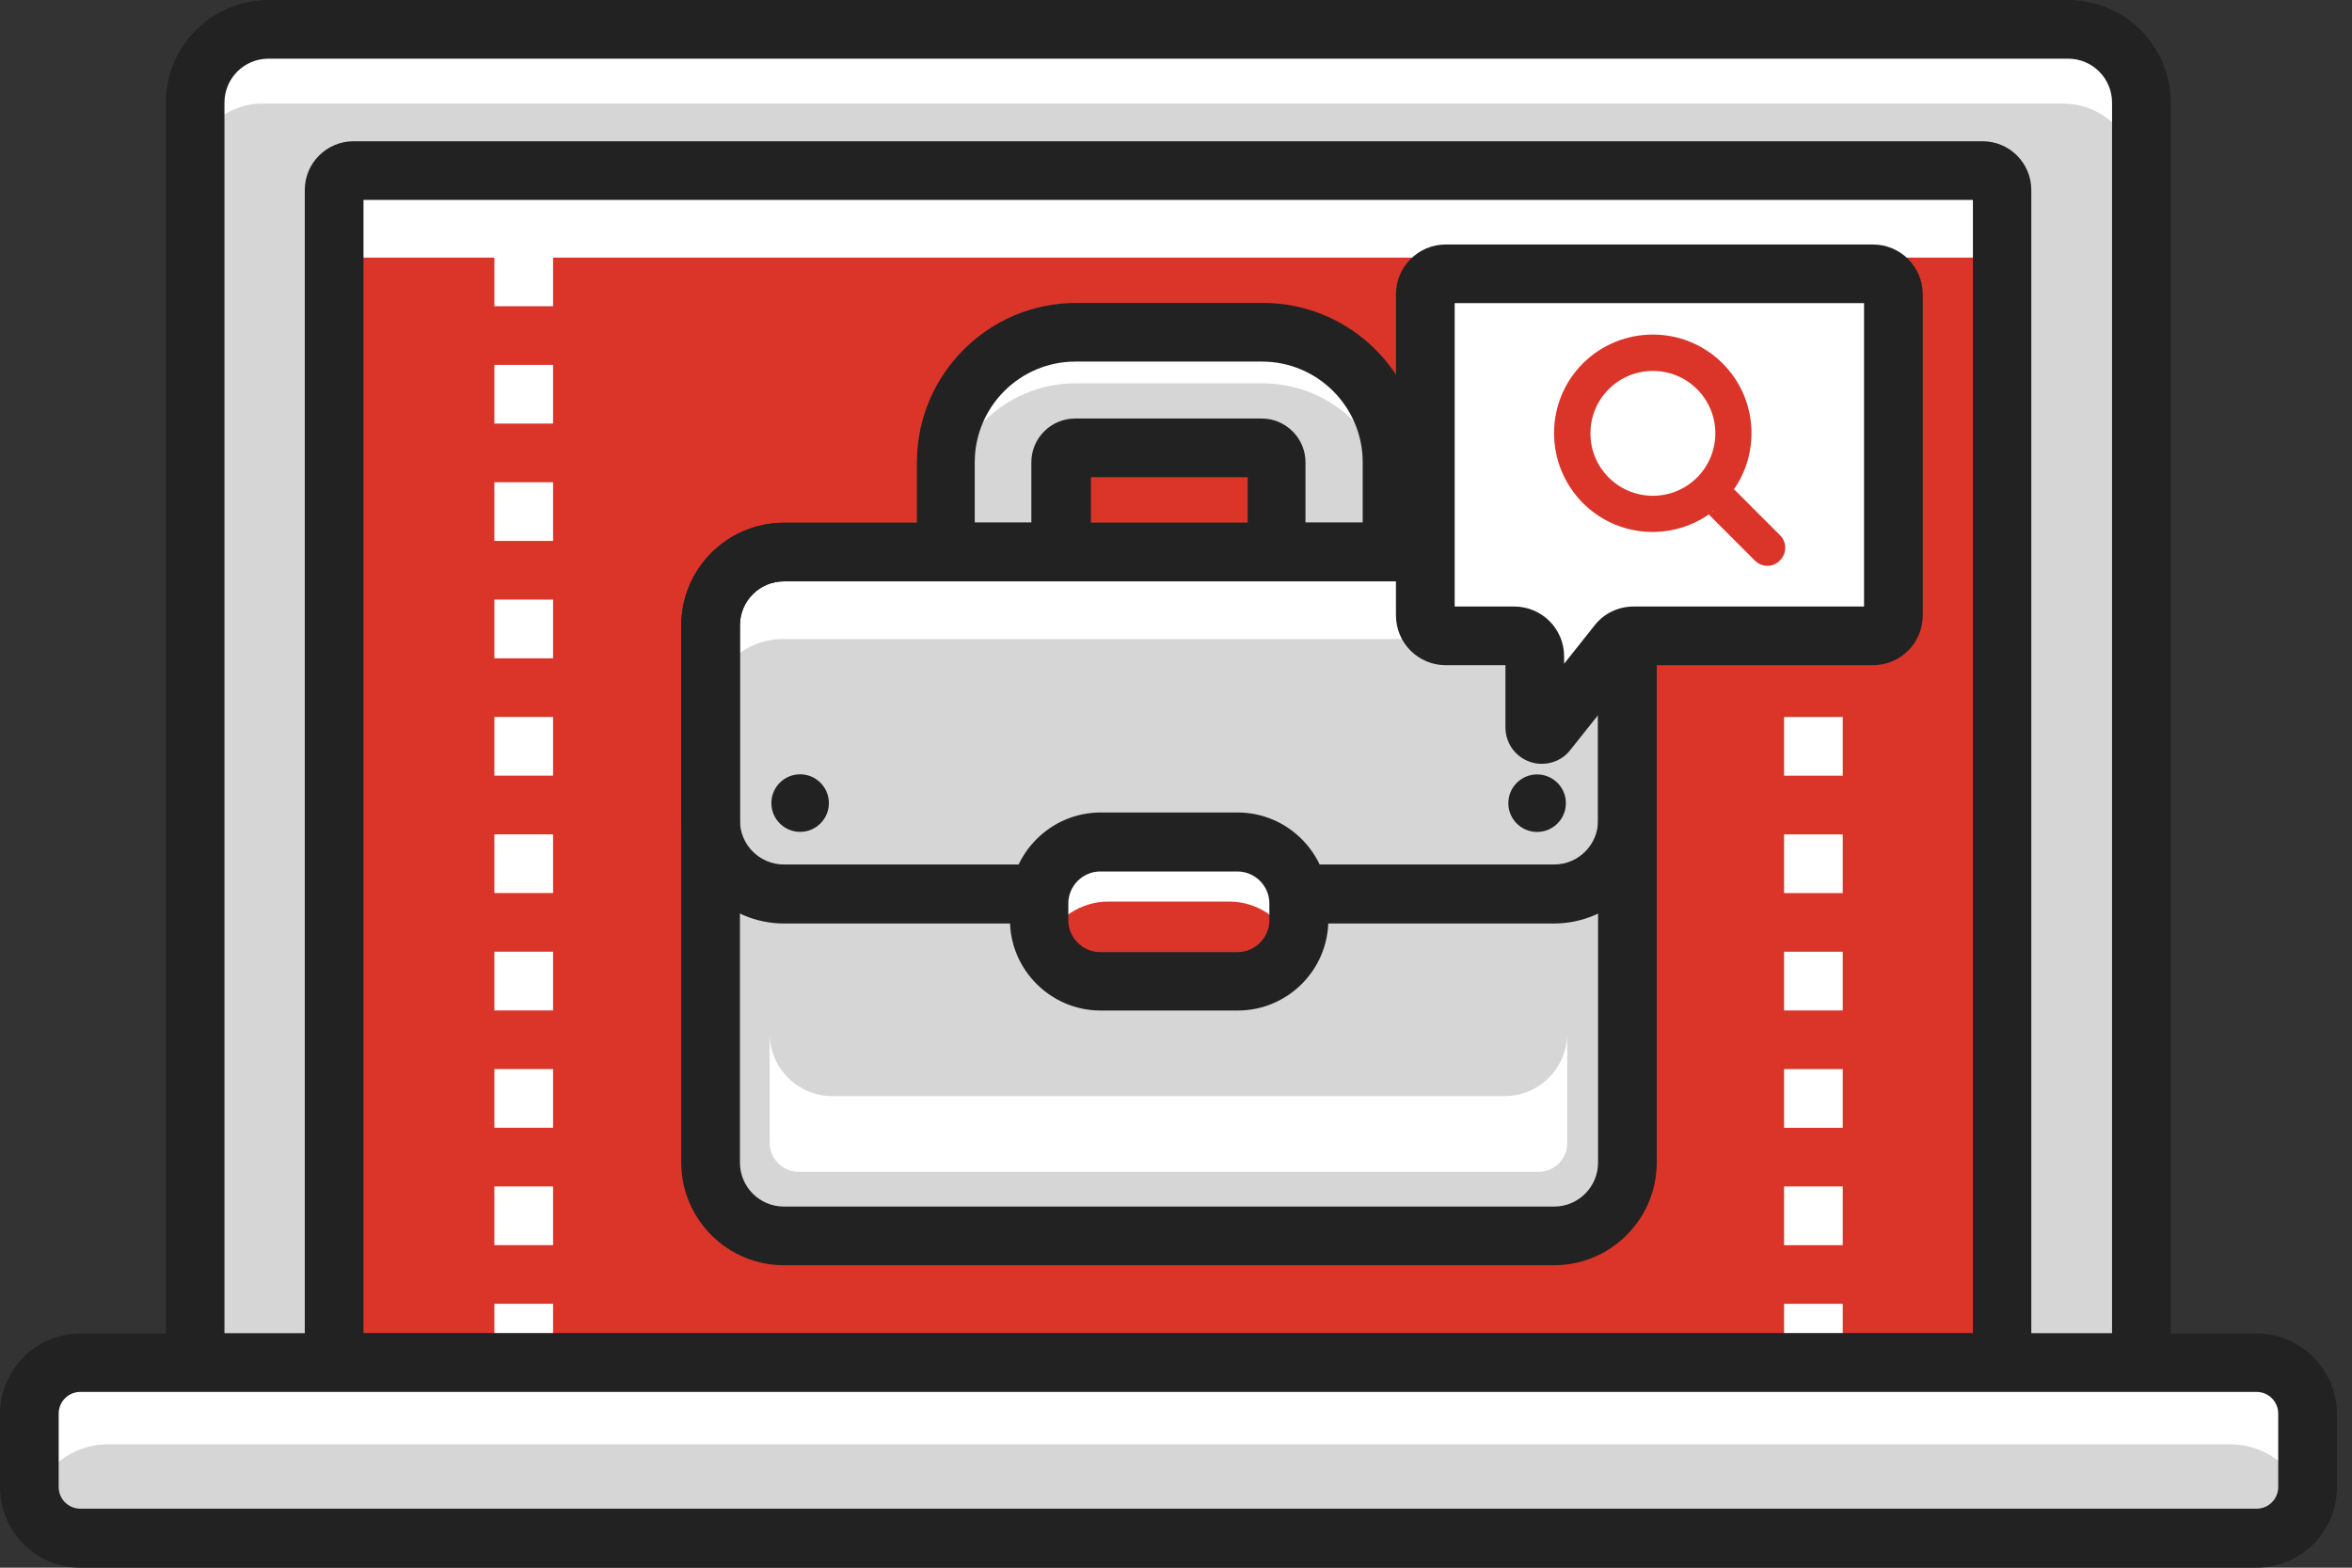 <svg width="60" height="40" viewBox="0 0 60 40" fill="none" xmlns="http://www.w3.org/2000/svg">
<rect x="0" y="0" width="60" height="40" fill="#333333" stroke="none"/>
<path d="M54.649 34.767H4.998V2.62C4.998 1.587 5.837 0.749 6.87 0.749H52.777C53.81 0.749 54.649 1.587 54.649 2.62L54.649 34.767H54.649Z" fill="#D6D6D6"/>
<path d="M52.617 1.144H6.71C5.676 1.144 4.838 1.982 4.838 3.015V4.513C4.838 3.479 5.676 2.641 6.71 2.641H52.624C53.658 2.641 54.496 3.479 54.496 4.513V3.015C54.489 1.982 53.65 1.144 52.617 1.144H52.617Z" fill="white"/>
<path d="M55.377 35.516H4.229V2.62C4.229 1.175 5.404 0 6.849 0H52.756C54.201 0 55.377 1.175 55.377 2.62V35.516H55.377ZM5.726 34.019H53.879V2.62C53.879 1.999 53.378 1.497 52.756 1.497L6.849 1.497C6.227 1.497 5.726 1.999 5.726 2.62L5.726 34.019H5.726Z" fill="#222222"/>
<path d="M51.083 34.766H8.529V4.85C8.529 4.573 8.754 4.355 9.023 4.355H50.581C50.858 4.355 51.075 4.58 51.075 4.85L51.075 34.766H51.083H51.083Z" fill="#DB352A"/>
<path d="M47.009 34.765H45.512V33.268H47.009V34.765ZM47.009 31.771H45.512V30.273H47.009V31.771ZM47.009 28.776H45.512V27.279L47.009 27.279V28.776ZM47.009 25.782H45.512V24.284H47.009V25.782ZM47.009 22.787H45.512V21.29H47.009V22.787ZM47.009 19.792H45.512V18.295L47.009 18.295V19.792ZM47.009 16.798H45.512V15.3H47.009V16.798ZM47.009 13.803H45.512V12.306H47.009V13.803ZM47.009 10.809H45.512V9.311L47.009 9.311V10.809ZM47.009 7.814H45.512V6.317H47.009V7.814ZM47.009 4.819H45.512V4.348H47.009V4.819Z" fill="white"/>
<path d="M14.109 34.764H12.611V33.267H14.109V34.764ZM14.109 31.77H12.611V30.273H14.109V31.77ZM14.109 28.775H12.611V27.278L14.109 27.278V28.775ZM14.109 25.781H12.611V24.283H14.109V25.781ZM14.109 22.786H12.611V21.289H14.109V22.786ZM14.109 19.791H12.611V18.294L14.109 18.294V19.791ZM14.109 16.797H12.611V15.299H14.109V16.797ZM14.109 13.802H12.611V12.305H14.109V13.802ZM14.109 10.808H12.611V9.31L14.109 9.31V10.808ZM14.109 7.813H12.611V6.316H14.109V7.813ZM14.109 4.818H12.611V4.347H14.109V4.818Z" fill="white"/>
<path d="M50.491 4.357H9.121C8.799 4.357 8.529 4.619 8.529 4.948V7.164C8.529 6.842 8.791 6.573 9.121 6.573H50.499C50.821 6.573 51.09 6.835 51.09 7.164V4.948C51.083 4.619 50.821 4.357 50.491 4.357Z" fill="white"/>
<path d="M51.826 35.512H7.775V4.847C7.775 4.158 8.337 3.604 9.018 3.604H50.576C51.265 3.604 51.819 4.165 51.819 4.847V35.512H51.826H51.826ZM9.273 34.014H50.329V5.101H9.273V34.014Z" fill="#222222"/>
<path d="M57.573 39.254H2.068C1.35 39.254 0.766 38.67 0.766 37.951V36.08C0.766 35.361 1.35 34.777 2.068 34.777L57.581 34.777C58.3 34.777 58.884 35.361 58.884 36.08V37.951C58.884 38.67 58.3 39.254 57.573 39.254Z" fill="#D6D6D6"/>
<path d="M56.885 35.309H2.757C1.657 35.309 0.766 36.2 0.766 37.3V37.795C0.766 37.974 0.788 38.154 0.833 38.319C1.065 37.473 1.836 36.851 2.757 36.851L56.892 36.851C57.813 36.851 58.584 37.473 58.816 38.319C58.861 38.154 58.883 37.974 58.883 37.795V37.3C58.883 36.2 57.985 35.309 56.885 35.309H56.885Z" fill="white"/>
<path d="M57.556 40H2.051C0.921 40 0 39.079 0 37.948V36.077C0 34.946 0.921 34.025 2.051 34.025H57.564C58.694 34.025 59.615 34.946 59.615 36.077V37.948C59.615 39.079 58.694 40 57.556 40ZM2.051 35.515C1.744 35.515 1.497 35.762 1.497 36.069V37.941C1.497 38.248 1.744 38.495 2.051 38.495H57.564C57.871 38.495 58.118 38.248 58.118 37.941V36.069C58.118 35.762 57.871 35.515 57.564 35.515H2.051Z" fill="#222222"/>
<path d="M39.639 31.534H19.995C18.962 31.534 18.123 30.696 18.123 29.663V15.955C18.123 14.921 18.962 14.083 19.995 14.083H39.639C40.672 14.083 41.511 14.921 41.511 15.955V29.663C41.511 30.696 40.672 31.534 39.639 31.534Z" fill="#D6D6D6"/>
<path d="M39.669 14.083H19.965C18.947 14.083 18.123 14.906 18.123 15.925V18.148C18.123 17.13 18.947 16.306 19.965 16.306L39.669 16.306C40.688 16.306 41.511 17.13 41.511 18.148V15.925C41.511 14.906 40.688 14.083 39.669 14.083Z" fill="white"/>
<path d="M20.381 29.9H39.248C39.652 29.9 39.981 29.57 39.981 29.166V26.366C39.981 27.25 39.263 27.968 38.379 27.968L21.235 27.968C20.352 27.968 19.633 27.25 19.633 26.366V29.166C19.64 29.57 19.97 29.9 20.381 29.9Z" fill="white"/>
<path d="M39.644 32.283H19.999C18.554 32.283 17.379 31.108 17.379 29.663L17.379 15.955C17.379 14.51 18.554 13.335 19.999 13.335H39.644C41.089 13.335 42.264 14.51 42.264 15.955V29.663C42.264 31.108 41.089 32.283 39.644 32.283ZM19.999 14.832C19.378 14.832 18.876 15.334 18.876 15.955V29.663C18.876 30.285 19.378 30.786 19.999 30.786L39.644 30.786C40.265 30.786 40.767 30.285 40.767 29.663V15.955C40.767 15.334 40.265 14.832 39.644 14.832L19.999 14.832Z" fill="#222222"/>
<path d="M39.644 23.563H19.999C18.554 23.563 17.379 22.387 17.379 20.943V15.964C17.379 14.519 18.554 13.344 19.999 13.344L39.644 13.344C41.089 13.344 42.264 14.519 42.264 15.964V20.943C42.264 22.387 41.089 23.563 39.644 23.563ZM19.999 14.834C19.378 14.834 18.876 15.335 18.876 15.957V20.935C18.876 21.556 19.378 22.058 19.999 22.058L39.644 22.058C40.265 22.058 40.767 21.556 40.767 20.935V15.957C40.767 15.335 40.265 14.834 39.644 14.834L19.999 14.834Z" fill="#222222"/>
<path d="M35.501 14.083H32.558V11.8C32.558 11.598 32.394 11.433 32.192 11.433L27.43 11.433C27.228 11.433 27.063 11.598 27.063 11.8V14.083L24.121 14.083V11.8C24.121 9.973 25.611 8.483 27.438 8.483H32.199C34.026 8.483 35.516 9.973 35.516 11.8V14.083H35.501H35.501Z" fill="#D6D6D6"/>
<path d="M32.203 8.492H27.442C25.615 8.492 24.125 9.982 24.125 11.809V13.096C24.125 11.27 25.615 9.78 27.442 9.78L32.203 9.78C34.03 9.78 35.52 11.27 35.52 13.096V11.809C35.52 9.975 34.03 8.492 32.203 8.492Z" fill="white"/>
<path d="M36.267 14.826H31.828V12.176H27.83V14.826H23.391V11.794C23.391 9.556 25.21 7.729 27.456 7.729H32.217C34.456 7.729 36.282 9.548 36.282 11.794L36.282 14.826H36.267H36.267ZM33.318 13.329H34.763V11.794C34.763 10.379 33.61 9.226 32.195 9.226H27.433C26.018 9.226 24.866 10.379 24.866 11.794V13.329H26.31V11.794C26.31 11.18 26.812 10.679 27.426 10.679H32.187C32.801 10.679 33.303 11.18 33.303 11.794V13.329H33.318H33.318Z" fill="#222222"/>
<path d="M39.212 21.227C39.617 21.227 39.946 20.899 39.946 20.494C39.946 20.088 39.617 19.76 39.212 19.76C38.807 19.76 38.478 20.088 38.478 20.494C38.478 20.899 38.807 21.227 39.212 21.227Z" fill="#222222"/>
<path d="M20.411 21.225C20.817 21.225 21.145 20.896 21.145 20.491C21.145 20.086 20.817 19.757 20.411 19.757C20.006 19.757 19.678 20.086 19.678 20.491C19.678 20.896 20.006 21.225 20.411 21.225Z" fill="#222222"/>
<path d="M31.563 25.032H28.067C27.206 25.032 26.502 24.328 26.502 23.468V23.041C26.502 22.18 27.206 21.476 28.067 21.476H31.563C32.424 21.476 33.127 22.18 33.127 23.041V23.468C33.127 24.336 32.424 25.032 31.563 25.032Z" fill="#DB352A"/>
<path d="M31.351 21.484H28.274C27.294 21.484 26.5 22.277 26.5 23.258C26.5 23.528 26.56 23.79 26.672 24.022C26.957 23.423 27.571 23.004 28.274 23.004H31.351C32.062 23.004 32.669 23.415 32.953 24.022C33.066 23.79 33.126 23.535 33.126 23.258C33.133 22.277 32.332 21.484 31.351 21.484Z" fill="white"/>
<path d="M31.573 25.784H28.077C26.804 25.784 25.764 24.744 25.764 23.471V23.044C25.764 21.772 26.804 20.731 28.077 20.731L31.573 20.731C32.846 20.731 33.886 21.772 33.886 23.044V23.471C33.886 24.751 32.846 25.784 31.573 25.784ZM28.07 22.236C27.62 22.236 27.253 22.603 27.253 23.052V23.479C27.253 23.928 27.62 24.294 28.07 24.294L31.566 24.294C32.015 24.294 32.382 23.928 32.382 23.479V23.052C32.382 22.603 32.015 22.236 31.566 22.236L28.07 22.236Z" fill="#222222"/>
<path d="M36.874 6.99H47.767C48.059 6.99 48.291 7.222 48.291 7.514V15.704C48.291 15.996 48.059 16.229 47.767 16.229H41.666C41.508 16.229 41.351 16.303 41.254 16.423L39.465 18.669C39.36 18.804 39.143 18.729 39.143 18.557V16.753C39.143 16.461 38.91 16.229 38.618 16.229H36.882C36.59 16.229 36.358 15.996 36.358 15.704L36.358 7.514C36.35 7.222 36.582 6.99 36.874 6.99V6.99Z" fill="white"/>
<path d="M39.332 19.489C39.227 19.489 39.13 19.474 39.025 19.436C38.651 19.309 38.404 18.95 38.404 18.561V16.973H36.884C36.18 16.973 35.611 16.404 35.611 15.701L35.611 7.511C35.611 6.807 36.18 6.238 36.884 6.238H47.777C48.481 6.238 49.05 6.807 49.05 7.511V15.701C49.05 16.404 48.481 16.973 47.777 16.973H41.78L40.058 19.137C39.879 19.369 39.609 19.489 39.332 19.489ZM37.109 15.476H38.628C39.332 15.476 39.901 16.045 39.901 16.749V16.936L40.68 15.955C40.919 15.648 41.286 15.476 41.675 15.476L47.552 15.476V7.735H37.109V15.476Z" fill="#222222"/>
<path d="M45.411 13.659L44.236 12.483C44.228 12.491 44.221 12.506 44.213 12.513C44.917 11.533 44.827 10.155 43.944 9.272C42.963 8.291 41.368 8.291 40.38 9.272C39.399 10.252 39.399 11.847 40.38 12.835C41.264 13.719 42.633 13.809 43.622 13.105C43.614 13.112 43.599 13.12 43.592 13.127L44.767 14.303C44.947 14.482 45.231 14.482 45.404 14.303C45.591 14.116 45.583 13.831 45.411 13.659V13.659ZM41.039 12.184C40.417 11.563 40.417 10.552 41.039 9.93C41.66 9.309 42.671 9.309 43.292 9.93C43.914 10.552 43.914 11.562 43.292 12.184C42.671 12.805 41.66 12.805 41.039 12.184ZM43.854 12.918C43.884 12.888 43.914 12.865 43.944 12.835C43.974 12.805 44.004 12.775 44.026 12.745C43.996 12.775 43.974 12.805 43.944 12.835C43.914 12.865 43.884 12.888 43.854 12.918ZM43.667 13.067C43.682 13.052 43.704 13.037 43.719 13.03C43.704 13.045 43.689 13.06 43.667 13.067ZM43.764 13C43.786 12.985 43.801 12.97 43.824 12.948C43.801 12.963 43.786 12.977 43.764 13ZM44.183 12.558C44.168 12.573 44.153 12.596 44.146 12.611C44.153 12.596 44.168 12.573 44.183 12.558ZM44.108 12.656C44.093 12.678 44.078 12.693 44.056 12.716C44.078 12.693 44.093 12.671 44.108 12.656Z" fill="#DB352A"/>
</svg>
